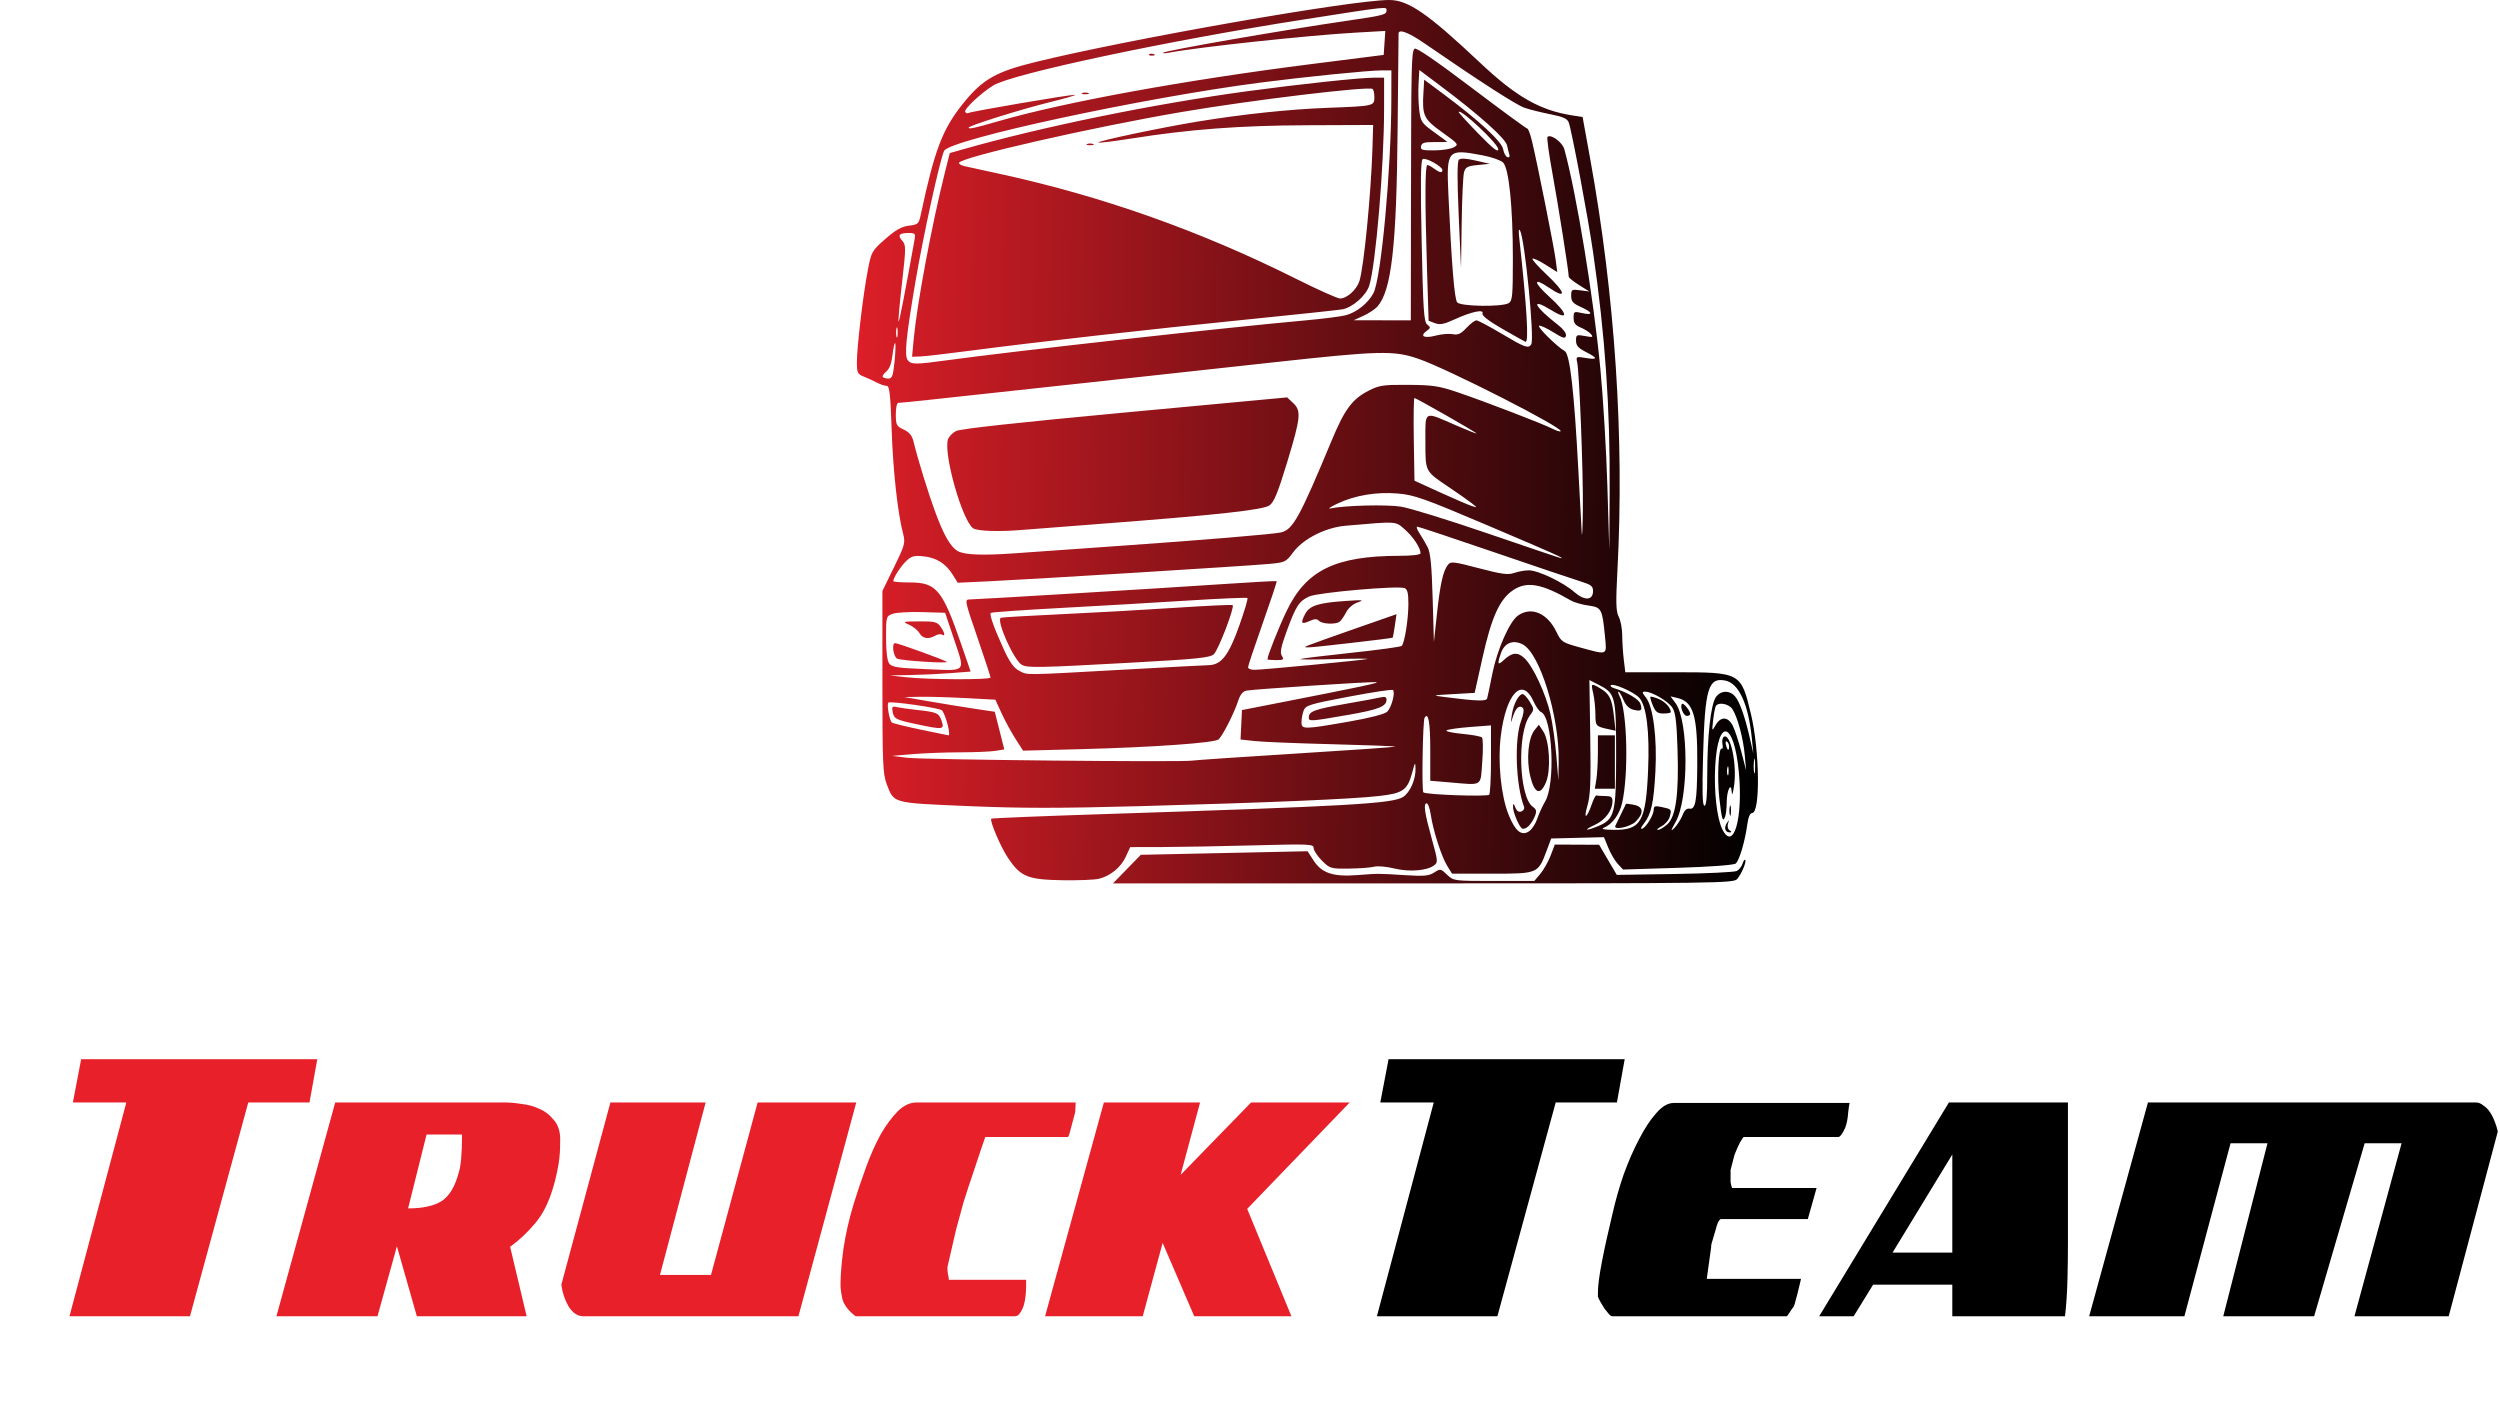 <?xml version="1.0" encoding="UTF-8"?> <svg xmlns="http://www.w3.org/2000/svg" width="283" height="159" viewBox="0 0 283 159" fill="none"><path d="M196.634 99.519C197.123 98.979 197.738 97.516 197.554 97.331C197.488 97.265 197.352 97.468 197.252 97.782C197.153 98.096 196.863 98.461 196.608 98.593C196.354 98.726 193.192 98.88 189.583 98.936L183.02 99.038L182.02 97.333L181.019 95.627L178.513 95.616L176.006 95.604L175.529 96.852C175.267 97.537 174.744 98.465 174.368 98.912L173.682 99.725H169.115C164.576 99.725 164.544 99.721 163.805 99.014C163.086 98.326 163.038 98.318 162.352 98.767C161.763 99.152 161.209 99.204 159.093 99.071C155.892 98.871 156.111 98.872 153.655 99.06C150.92 99.27 149.626 98.842 148.707 97.424L148.018 96.36L138.578 96.562L129.139 96.764L127.563 98.382L125.988 100H161.093C194.191 100 196.223 99.972 196.634 99.519ZM124.402 99.477C125.718 99.143 126.882 98.186 127.438 96.981L127.94 95.893L131.515 95.886C133.482 95.881 138.154 95.796 141.897 95.697C148.28 95.528 148.704 95.546 148.704 96C148.704 96.266 149.125 96.904 149.639 97.418C150.551 98.328 150.63 98.351 152.733 98.324C153.921 98.309 155.194 98.213 155.563 98.11C155.932 98.007 156.946 98.096 157.815 98.308C159.521 98.725 161.492 98.576 162.323 97.97C162.792 97.627 162.781 97.49 162.098 95.028C161.266 92.029 161.109 90.969 161.493 90.936C161.644 90.923 161.852 91.485 161.955 92.184C162.22 93.99 163.171 96.959 163.82 98.008L164.372 98.901H168.904C174.097 98.901 174.11 98.896 175.075 96.308L175.594 94.918L178.582 94.843L181.569 94.768L182.061 95.969C182.332 96.631 182.817 97.455 183.141 97.802L183.729 98.432L189.929 98.238C193.638 98.122 196.272 97.926 196.484 97.75C196.892 97.412 197.534 95.244 197.791 93.338C197.903 92.51 198.103 92.033 198.339 92.033C199.282 92.033 199.197 84.973 198.205 80.823C197.081 76.121 197.04 76.099 189.597 76.099H183.984L183.81 74.656C183.715 73.863 183.636 72.621 183.635 71.896C183.633 71.17 183.457 70.239 183.244 69.827C182.925 69.212 182.898 68.261 183.094 64.552C183.886 49.569 182.817 33.454 180.005 17.954L179.15 13.244L178.022 13.07C174.341 12.504 171.651 10.972 167.543 7.1C161.634 1.532 159.416 0 157.262 0C153.005 0 127.919 4.397 117.225 7.018C112.756 8.113 111.246 8.971 109.079 11.646C106.691 14.594 105.81 16.896 104.229 24.313C104.01 25.341 103.924 25.421 102.883 25.549C102.049 25.652 101.38 26.031 100.209 27.06C98.685 28.402 98.638 28.486 98.227 30.632C97.695 33.409 97 39.284 97 41.007C97 42.183 97.079 42.351 97.756 42.619C98.172 42.784 98.841 43.09 99.243 43.3C99.644 43.51 100.151 43.681 100.369 43.681C100.694 43.681 100.797 44.59 100.937 48.695C101.096 53.378 101.624 58.118 102.25 60.502C102.495 61.437 102.403 61.763 101.203 64.211L99.888 66.896V77.198C99.888 86.431 99.939 87.632 100.379 88.771C101.225 90.962 100.918 90.879 109.585 91.25C115.614 91.507 119.971 91.507 129.245 91.252C143.883 90.848 153.052 90.457 156.119 90.107C158.829 89.798 159.325 89.446 159.86 87.457C160.185 86.248 160.22 86.209 160.237 87.028C160.262 88.241 159.619 89.699 158.834 90.212C157.668 90.974 152.754 91.255 124.533 92.17C117.819 92.388 112.277 92.616 112.216 92.676C111.998 92.894 113.285 95.905 114.139 97.17C115.538 99.244 116.363 99.579 120.239 99.642C122.055 99.672 123.928 99.597 124.402 99.477ZM194.957 93.857C194.347 92.606 194.007 89.565 194.161 86.735C194.464 81.165 196.284 81.607 196.835 87.384C197.336 92.631 196.226 96.457 194.957 93.857ZM195.793 93.999C195.593 93.872 195.512 93.546 195.607 93.247C195.761 92.763 195.749 92.759 195.464 93.203C195.125 93.729 195.3 94.233 195.818 94.227C196.051 94.223 196.044 94.158 195.793 93.999ZM195.287 92.434C195.381 92.189 195.46 91.473 195.462 90.843C195.468 89.436 195.978 88.425 196.04 89.698C196.062 90.151 196.182 89.78 196.307 88.874C196.635 86.492 195.881 82.948 195.143 83.404C194.985 83.501 194.912 83.872 194.98 84.227C195.048 84.583 195.015 84.818 194.906 84.751C194.535 84.523 194.361 88.04 194.627 90.354C194.91 92.811 195.015 93.142 195.287 92.434ZM195.543 86.887C195.612 86.62 195.674 86.772 195.68 87.225C195.685 87.678 195.628 87.897 195.553 87.711C195.477 87.525 195.473 87.154 195.543 86.887ZM195.378 84.34C195.299 84.038 195.347 83.86 195.484 83.944C195.621 84.029 195.733 84.276 195.733 84.494C195.733 85.063 195.546 84.982 195.378 84.34ZM195.944 91.758C195.944 91.229 195.888 91.013 195.819 91.277C195.749 91.542 195.749 91.975 195.819 92.239C195.888 92.503 195.944 92.287 195.944 91.758ZM170.781 92.245C169.906 90.076 169.525 86.242 169.892 83.293C170.489 78.489 172.314 76.561 173.589 79.385C173.857 79.978 174.24 80.525 174.442 80.603C175.738 81.1 176.097 88.716 174.918 90.712C174.608 91.237 174.205 92.119 174.022 92.672C173.839 93.226 173.426 93.864 173.104 94.089C172.255 94.683 171.535 94.112 170.781 92.245ZM173.045 93.504C173.296 93.252 173.619 92.74 173.762 92.365C173.968 91.822 173.918 91.611 173.513 91.327C171.952 90.235 171.71 83.016 173.168 81.014C173.681 80.31 173.681 80.282 173.164 79.434C172.875 78.96 172.516 78.571 172.366 78.571C171.917 78.571 171.307 79.735 171.142 80.906C170.993 81.962 170.998 81.97 171.263 81.126C171.574 80.136 172.004 79.758 172.385 80.139C172.544 80.297 172.468 80.86 172.186 81.612C171.406 83.698 171.586 88.886 172.524 91.328C172.6 91.525 172.465 91.763 172.224 91.856C171.931 91.968 171.702 91.819 171.538 91.41C171.342 90.924 171.287 90.898 171.273 91.286C171.251 91.905 171.934 93.558 172.306 93.788C172.46 93.883 172.793 93.755 173.045 93.504ZM175.006 88.553C175.582 87.176 175.405 83.874 174.697 82.796L174.203 82.042L173.711 82.649C172.998 83.529 172.768 85.949 173.218 87.841C173.693 89.835 174.359 90.1 175.006 88.553ZM189.671 93.063C191.173 90.483 191.174 81.626 189.672 79.597L189.103 78.828L189.874 79.008C191.706 79.435 192.173 81.017 192.13 86.645C192.099 90.719 191.929 91.659 191.244 91.54C190.947 91.488 190.673 91.736 190.486 92.226C190.228 92.906 189.469 93.956 189.237 93.956C189.19 93.956 189.385 93.554 189.671 93.063ZM191.333 80.822C191.333 80.461 190.566 79.521 190.404 79.683C190.129 79.957 190.567 81.044 190.952 81.044C191.162 81.044 191.333 80.944 191.333 80.822ZM188.098 93.526C188.512 93.302 188.929 92.806 189.025 92.425C189.233 91.598 189.233 91.599 188.101 91.356C187.372 91.2 187.207 91.25 187.207 91.625C187.207 92.235 186.372 93.626 185.897 93.809C185.672 93.895 185.748 93.663 186.084 93.236C186.916 92.18 187.202 90.888 187.392 87.335C187.593 83.564 187.141 80.009 186.328 78.976C185.865 78.389 185.853 78.297 186.236 78.297C187 78.297 188.829 79.372 189.309 80.103C189.668 80.65 189.797 81.691 189.897 84.839C190.059 89.94 189.706 92.479 188.715 93.338C188.323 93.678 187.854 93.951 187.673 93.945C187.493 93.939 187.684 93.75 188.098 93.526ZM189.133 80.614C189.133 80.12 188.493 79.425 187.759 79.121C187.295 78.929 186.874 78.82 186.825 78.878C186.776 78.936 186.904 79.385 187.11 79.876C187.414 80.602 187.638 80.769 188.308 80.769C188.762 80.769 189.133 80.699 189.133 80.614ZM181.569 93.694C182.509 93.306 183.311 92.223 183.614 90.934C184.379 87.675 184.206 80.43 183.323 78.783C183.18 78.515 183.135 78.297 183.224 78.297C183.313 78.297 183.56 78.715 183.774 79.226C184.03 79.839 184.411 80.218 184.892 80.338C185.783 80.561 185.938 80.434 185.697 79.676C185.531 79.155 184.199 78.365 182.699 77.897C182.413 77.807 182.25 77.662 182.338 77.574C182.61 77.303 184.933 78.32 185.555 78.981C186.387 79.866 186.754 82.87 186.563 87.225C186.309 93.012 185.758 93.97 182.701 93.939C181.541 93.927 181.19 93.851 181.569 93.694ZM185.157 93.007C186.116 92.049 186.041 91.319 184.963 91.104C184.485 91.008 184.079 90.962 184.061 91.001C184.043 91.04 183.788 91.566 183.494 92.17C183.2 92.775 182.914 93.362 182.86 93.475C182.599 94.02 184.539 93.625 185.157 93.007ZM180.536 93.374C181.721 92.83 182.532 91.733 182.532 90.673C182.532 90.23 182.355 90.11 181.707 90.11C181.253 90.11 180.809 90.079 180.719 90.041C180.629 90.003 180.391 90.452 180.189 91.037C179.622 92.685 179.219 92.831 179.693 91.217C180.032 90.06 180.095 88.539 180.017 83.382L179.919 76.982L180.947 77.505C182.872 78.487 182.945 78.775 182.945 85.428C182.945 92.112 182.786 92.737 180.896 93.522C179.462 94.118 179.174 93.999 180.536 93.374ZM182.807 86.264V83.242H181.845H180.882L180.879 85.233C180.877 86.329 180.799 87.689 180.705 88.255L180.535 89.286H181.671H182.807L182.807 86.264ZM182.69 81.027C182.47 79.092 182.196 78.541 181.137 77.916C180.109 77.31 180.082 77.33 180.354 78.503C180.486 79.069 180.597 80.124 180.6 80.847C180.607 82.2 180.629 82.225 182.088 82.546L182.881 82.721L182.69 81.027ZM192.788 85.508C192.997 77.943 193.369 76.677 195.28 77.035C196.841 77.327 197.925 79.698 198.32 83.688L198.48 85.302L198.074 83.522C197.507 81.043 196.915 79.392 196.379 78.8C195.742 78.097 194.732 78.166 194.219 78.947C193.654 79.808 193.263 83.384 193.26 87.706C193.258 90.147 193.163 91.209 192.944 91.209C192.714 91.209 192.672 89.689 192.788 85.508ZM161.122 89.694C160.924 89.496 161.057 81.582 161.264 81.246C161.689 80.554 161.905 81.778 161.905 84.866V88.381L164.01 88.558C167.933 88.89 167.574 89.112 167.792 86.222C167.896 84.839 167.881 83.606 167.757 83.482C167.633 83.359 166.63 83.174 165.529 83.071C164.428 82.969 163.626 82.795 163.748 82.685C163.869 82.575 165.051 82.401 166.374 82.299L168.781 82.114V85.929C168.781 88.027 168.688 89.841 168.575 89.96C168.336 90.21 161.391 89.962 161.122 89.694ZM175.521 80.879C175.006 78.564 173.534 75.396 172.553 74.493C171.776 73.778 171.169 73.842 170.205 74.739C169.529 75.367 169.469 75.198 169.915 73.922C170.318 72.766 171.281 72.384 172.37 72.947C174.331 73.96 176.537 81.173 176.443 86.264L176.405 88.324L176.179 85.577C176.056 84.066 175.759 81.952 175.521 80.879ZM198.561 86.061C198.624 85.644 198.678 85.92 198.68 86.676C198.682 87.431 198.63 87.773 198.565 87.435C198.5 87.097 198.498 86.479 198.561 86.061ZM196.144 82.14C195.608 81.104 194.79 81.077 194.214 82.074C193.78 82.826 193.779 82.824 193.928 81.502C194.011 80.772 194.149 80.061 194.235 79.922C194.536 79.436 195.718 79.666 196.116 80.288C196.705 81.209 197.338 83.581 197.51 85.514L197.662 87.225L197.116 85.093C196.815 83.92 196.378 82.591 196.144 82.14ZM102.638 85.777L100.988 85.567L103.326 85.367C104.611 85.258 107.025 85.166 108.688 85.163C110.352 85.161 112.158 85.085 112.7 84.996L113.686 84.833L113.147 82.703L112.608 80.572L110.236 80.216C108.931 80.019 106.626 79.644 105.113 79.382L102.363 78.905L104.176 78.876C105.173 78.859 107.494 78.927 109.332 79.026L112.675 79.205L113.379 80.743C113.766 81.588 114.472 82.886 114.948 83.627L115.813 84.975L122.427 84.803C130.471 84.594 137.437 84.1 137.932 83.705C138.376 83.35 139.701 80.748 140.162 79.327C140.387 78.634 140.692 78.258 141.094 78.179C141.888 78.023 154.664 77.183 155.717 77.218C156.457 77.242 154.346 77.691 143.754 79.76L140.591 80.379L140.51 82.045L140.429 83.712L142.023 83.888C142.899 83.985 146.866 84.147 150.838 84.247C154.809 84.347 158.018 84.47 157.967 84.52C157.917 84.57 152.873 84.922 146.758 85.301C140.644 85.68 135.331 86.041 134.953 86.103C133.772 86.295 104.377 85.999 102.638 85.777ZM104.196 82.588C102.493 82.229 101.033 81.868 100.951 81.786C100.667 81.501 100.359 79.667 100.574 79.534C100.879 79.346 106.391 80.145 106.629 80.412C107.043 80.876 107.664 83.242 107.371 83.242C107.327 83.242 105.898 82.948 104.196 82.588ZM106.589 81.605C106.272 80.697 106.085 80.615 103.738 80.359C102.83 80.26 101.825 80.117 101.503 80.041C101.003 79.922 100.938 80.002 101.05 80.592C101.202 81.384 101.411 81.487 103.962 82.023C106.762 82.612 106.931 82.585 106.589 81.605ZM147.329 81.749C147.329 81.381 147.44 80.789 147.575 80.433C147.8 79.843 148.24 79.707 152.67 78.866C155.337 78.359 157.593 78.018 157.683 78.108C157.977 78.401 157.506 80.134 157.01 80.582C156.72 80.845 154.989 81.287 152.684 81.689C147.552 82.584 147.329 82.586 147.329 81.749ZM152.605 80.926C156.077 80.321 156.955 79.972 156.955 79.195C156.955 78.91 156.767 78.832 156.336 78.935C155.996 79.017 154.17 79.354 152.28 79.683C148.803 80.288 148.154 80.529 148.154 81.215C148.154 81.684 148.313 81.674 152.605 80.926ZM163.555 78.906C162.053 78.715 162.059 78.712 164.487 78.574L166.931 78.434L167.84 74.363C168.844 69.866 169.759 67.848 171.256 66.827C172.823 65.758 174.495 66.052 177.837 67.983C178.204 68.195 179.09 68.449 179.806 68.547C181.295 68.752 181.375 68.901 181.684 72.047C181.897 74.218 182.027 74.159 178.925 73.31C176.846 72.74 176.743 72.674 176.187 71.525C175.155 69.397 173.342 68.626 171.84 69.678C170.882 70.348 169.471 73.549 168.929 76.283C168.665 77.617 168.403 78.865 168.347 79.055C168.245 79.406 167.244 79.375 163.555 78.906ZM102.5 76.658L100.713 76.457L103.051 76.414C104.336 76.39 106.398 76.292 107.633 76.196L109.878 76.021L108.789 72.866C106.682 66.761 105.992 65.934 103.013 65.934C101.975 65.934 101.125 65.866 101.125 65.783C101.125 65.392 101.969 64.082 102.6 63.493C103.195 62.938 103.498 62.86 104.583 62.982C106.045 63.147 107.07 63.803 107.863 65.08L108.413 65.967L111.989 65.8C116.731 65.579 141.168 64.065 143.616 63.841C145.475 63.671 145.57 63.626 146.375 62.537C147.517 60.992 150.038 59.711 152.325 59.513C158.238 59 157.94 58.982 159.021 59.93C159.972 60.764 160.805 62.022 160.805 62.624C160.805 62.803 159.892 62.914 158.399 62.917C151.146 62.934 147.85 64.551 145.64 69.174C144.716 71.11 143.479 74.232 143.479 74.631C143.479 74.683 143.913 74.725 144.444 74.725C145.294 74.725 145.373 74.668 145.109 74.244C144.876 73.871 144.997 73.249 145.653 71.454C146.7 68.589 147.051 68.048 148.202 67.52C149.185 67.069 158.221 66.277 158.995 66.574C159.324 66.7 159.43 67.137 159.43 68.36C159.43 70.102 158.999 72.796 158.67 73.117C158.559 73.225 155.992 73.576 152.967 73.897C149.942 74.218 147.343 74.536 147.192 74.604C147.04 74.672 148.773 74.675 151.042 74.611C153.311 74.547 154.982 74.543 154.755 74.602C154.214 74.743 142.926 75.824 141.996 75.824C141.602 75.824 141.279 75.695 141.279 75.536C141.279 75.377 142.026 73.135 142.939 70.555C143.852 67.974 144.563 65.829 144.52 65.788C144.477 65.748 141.933 65.884 138.867 66.092C131.857 66.566 110.562 67.857 109.76 67.857C109.182 67.857 109.213 68.009 110.644 72.166C111.459 74.535 112.126 76.575 112.126 76.698C112.126 76.97 105.009 76.94 102.5 76.658ZM153.083 72.766C155.567 72.482 157.624 72.22 157.654 72.183C157.685 72.146 157.794 71.533 157.897 70.821L158.085 69.527L153.464 71.14C150.922 72.027 148.532 72.88 148.154 73.035C147.227 73.415 147.559 73.397 153.083 72.766ZM151.622 70.394C151.79 70.283 152.124 69.81 152.363 69.344C152.629 68.824 153.15 68.375 153.708 68.184C154.479 67.921 154.284 67.896 152.417 68.022C149.188 68.24 148.238 68.547 147.723 69.541C147.194 70.564 147.311 70.726 148.264 70.292C148.822 70.038 149.07 70.036 149.317 70.282C149.674 70.639 151.144 70.71 151.622 70.394ZM115.385 75.94C114.771 75.623 114.304 74.978 113.644 73.536C112.521 71.081 111.979 69.561 112.16 69.38C112.237 69.303 115.819 69.051 120.12 68.82C124.421 68.589 130.896 68.211 134.508 67.981C138.121 67.751 141.137 67.624 141.212 67.698C141.286 67.773 140.873 69.168 140.294 70.799C139.094 74.18 138.26 75.262 136.831 75.296C136.327 75.308 131.955 75.539 127.115 75.809C115.683 76.447 116.352 76.44 115.385 75.94ZM128.289 75.001C135.548 74.6 136.97 74.453 137.405 74.059C137.91 73.603 139.777 68.738 139.539 68.5C139.473 68.434 136.588 68.568 133.129 68.798C129.67 69.027 123.87 69.354 120.239 69.523C116.609 69.693 113.493 69.874 113.315 69.927C112.696 70.109 114.766 74.775 115.684 75.266C116.345 75.619 117.585 75.593 128.289 75.001ZM100.658 75.109C100.428 74.795 100.3 73.751 100.3 72.193C100.3 69.82 100.316 69.76 101.031 69.489C101.432 69.337 102.937 69.247 104.376 69.29L106.99 69.368L107.908 72.105C109.291 76.228 109.532 75.934 104.921 75.751C101.608 75.62 100.961 75.523 100.658 75.109ZM107.172 74.92C107.015 74.746 101.656 72.802 101.332 72.802C100.9 72.802 101.131 74.394 101.588 74.569C102.19 74.8 107.357 75.125 107.172 74.92ZM105.872 71.955C106.138 71.8 106.478 71.749 106.628 71.842C107.037 72.094 106.957 71.631 106.473 70.94C106.096 70.403 105.805 70.331 104.066 70.34C102.181 70.351 102.127 70.368 102.913 70.72C103.367 70.922 103.894 71.35 104.084 71.671C104.458 72.299 105.103 72.402 105.872 71.955ZM161.611 61.95C161.378 61.497 160.963 60.786 160.69 60.371C160.416 59.955 160.299 59.615 160.43 59.615C160.562 59.615 164.505 60.928 169.194 62.533C173.883 64.138 178.307 65.631 179.026 65.85C180.101 66.18 180.332 66.364 180.332 66.898C180.332 67.983 179.373 68.037 178.211 67.019C176.947 65.91 174.122 64.561 173.063 64.561C172.62 64.561 171.878 64.694 171.413 64.856C170.716 65.1 170.016 65.007 167.406 64.322C164.499 63.56 164.215 63.529 163.897 63.945C163.35 64.66 163.028 66.105 162.66 69.505L162.318 72.665L162.176 67.72C162.071 64.028 161.928 62.566 161.611 61.95ZM168.485 60.412C164.034 58.886 159.588 57.51 158.605 57.355C156.952 57.094 152.229 57.211 150.629 57.552C150.251 57.632 150.576 57.397 151.351 57.029C153.375 56.068 155.792 55.66 158.241 55.867C160.098 56.024 161.192 56.413 168.47 59.506C176.036 62.722 177.077 63.187 176.712 63.187C176.638 63.187 172.935 61.938 168.485 60.412ZM108.369 62.357C107.571 61.859 106.821 60.54 105.872 57.967C105.053 55.743 103.921 52.074 103.415 50C103.244 49.301 102.939 48.926 102.296 48.626C101.485 48.248 101.412 48.108 101.406 46.909C101.403 46.186 101.528 45.604 101.686 45.604C101.843 45.604 103.112 45.483 104.505 45.334C109.847 44.764 133.117 42.231 144.029 41.032C156.223 39.691 157.796 39.653 160.604 40.631C163.97 41.802 177.021 48.453 176.661 48.814C176.59 48.884 176.181 48.76 175.751 48.538C174.699 47.996 168.137 45.471 165.068 44.428C162.898 43.69 162.204 43.584 159.43 43.565C156.579 43.546 156.135 43.611 154.927 44.228C153.075 45.173 152.215 46.33 150.75 49.852C147.132 58.548 146.371 59.934 145.03 60.266C144.233 60.463 136.26 61.127 126.427 61.815C121.965 62.127 116.829 62.491 115.014 62.623C111.193 62.903 109.11 62.819 108.369 62.357ZM115.839 59.976C116.444 59.923 120.219 59.631 124.227 59.327C137.774 58.297 143.002 57.727 143.719 57.202C144.222 56.833 144.679 55.711 145.706 52.331C147.248 47.25 147.323 46.502 146.38 45.617L145.705 44.984L127.334 46.697C115.335 47.816 108.708 48.542 108.227 48.79C107.821 48.999 107.407 49.431 107.306 49.749C106.789 51.377 108.899 58.846 110.142 59.789C110.594 60.132 113.108 60.215 115.839 59.976ZM181.167 41.801C180.393 33.699 178.469 21.963 177.084 16.896C176.868 16.105 175.541 15.134 175.175 15.499C175.085 15.589 175.344 17.486 175.752 19.714C176.407 23.294 177.582 30.745 177.582 31.323C177.582 31.441 178.108 31.866 178.75 32.268L179.919 32.999L178.888 32.863C177.911 32.734 177.857 32.767 177.857 33.492C177.857 34.119 178.055 34.347 178.957 34.753C180.314 35.364 180.387 35.731 179.094 35.44C178.173 35.232 178.132 35.256 178.132 35.985C178.132 36.57 178.32 36.825 178.948 37.084C179.396 37.27 179.915 37.604 180.1 37.827C180.39 38.175 180.296 38.205 179.421 38.041C178.464 37.862 178.407 37.891 178.407 38.563C178.407 39.117 178.651 39.399 179.507 39.835C180.905 40.548 180.902 40.757 179.495 40.52C178.433 40.341 178.39 40.361 178.531 40.977C178.786 42.09 179.23 53.529 179.18 57.692C179.154 59.883 179.096 61.058 179.052 60.302C179.007 59.547 178.837 56.394 178.673 53.297C178.198 44.287 177.715 40.069 177.122 39.737C176.245 39.247 173.948 36.97 174.233 36.875C174.385 36.824 175.108 37.156 175.839 37.613C176.952 38.307 177.185 38.37 177.266 38C177.321 37.747 176.967 37.251 176.442 36.842C173.627 34.655 173.127 33.584 175.643 35.13C177.657 36.368 177.492 35.496 175.345 33.555C173.566 31.947 173.536 31.343 175.295 32.536C177.426 33.983 177.282 33.144 175.039 31.045C174.095 30.161 173.392 29.368 173.478 29.282C173.563 29.197 174.229 29.505 174.958 29.966L176.282 30.805L176.091 29.345C175.901 27.887 174.074 18.735 173.428 16.003C173.24 15.21 173 14.56 172.895 14.56C172.789 14.56 169.934 12.464 166.549 9.903C162.569 6.89 160.301 5.339 160.128 5.512C159.775 5.865 159.745 7.15 159.723 22.871L159.705 36.264L156.474 36.258L153.242 36.252L154.342 35.747C154.947 35.469 155.656 35.002 155.916 34.709C157.52 32.906 158.092 27.876 158.211 14.56C158.263 8.743 158.311 3.891 158.318 3.777C158.349 3.253 159.475 3.684 161.227 4.892C167.327 9.098 171.628 11.871 172.547 12.192C173.123 12.393 174.443 12.724 175.482 12.929C176.932 13.214 177.419 13.43 177.58 13.861C177.922 14.778 179.759 24.569 180.339 28.571C181.705 37.988 182.273 46.191 182.212 55.632L182.17 62.225L181.955 55.008C181.837 51.039 181.482 45.096 181.167 41.801ZM163.053 55.754L160.118 54.415L160.042 49.735C160.001 47.161 160.033 45.055 160.113 45.055C160.315 45.055 167.131 48.946 167.131 49.061C167.131 49.113 166.11 48.711 164.862 48.168C161.097 46.529 161.355 46.397 161.355 49.968C161.355 53.461 161.273 53.305 164.142 55.234C165.105 55.881 166.203 56.653 166.581 56.948C167.263 57.481 167.263 57.484 166.629 57.289C166.277 57.181 164.668 56.49 163.053 55.754ZM99.945 42.686C99.851 42.591 100.019 42.313 100.319 42.068C100.682 41.771 100.922 41.134 101.034 40.172C101.127 39.375 101.261 38.78 101.332 38.851C101.402 38.921 101.372 39.851 101.264 40.918C101.106 42.499 100.982 42.857 100.593 42.857C100.331 42.857 100.04 42.78 99.945 42.686ZM102.777 40.798C102.349 40.283 102.533 38.36 103.631 31.868C104.506 26.699 106.44 17.894 106.881 17.069C107.575 15.774 129.331 11.081 142.654 9.353C147.741 8.693 154.963 7.967 156.443 7.967H157.505L157.5 11.195C157.486 19.209 156.357 31.475 155.475 33.178C154.891 34.307 153.556 35.374 152.336 35.686C151.775 35.829 149.77 36.086 147.879 36.257C138.452 37.11 115.038 39.713 107.313 40.768C103.616 41.273 103.174 41.276 102.777 40.798ZM110.064 39.669C117.072 38.745 130.169 37.271 141.416 36.141C146.71 35.609 151.447 35.104 151.942 35.018C153.098 34.819 154.643 33.462 154.998 32.335C155.738 29.99 156.677 18.788 156.679 12.294L156.68 8.791H155.572C153.977 8.791 147.18 9.516 141.278 10.315C130.601 11.762 118.05 14.326 108.926 16.926L107.513 17.329L106.947 19.585C105.474 25.457 103.798 34.42 103.431 38.393L103.246 40.385L104.18 40.353C104.693 40.336 107.341 40.028 110.064 39.669ZM146.727 31.567C135.839 26.121 124.752 22.197 113.089 19.662C111.274 19.268 109.51 18.883 109.17 18.808C108.829 18.733 108.551 18.569 108.551 18.445C108.551 17.844 123.616 14.401 133.853 12.663C141.717 11.327 154.845 9.743 155.369 10.067C155.485 10.139 155.58 10.559 155.58 11C155.58 11.997 155.53 12.008 150.354 12.203C145.978 12.367 140.737 12.918 135.641 13.751C131.507 14.427 124.173 15.972 124.335 16.133C124.401 16.199 126.044 16.002 127.985 15.694C134.693 14.632 140.295 14.208 148.017 14.177L155.442 14.148L155.362 16.758C155.205 21.896 154.394 30.188 153.892 31.795C153.582 32.788 152.475 33.791 151.689 33.791C151.405 33.791 149.172 32.79 146.727 31.567ZM123.746 16.302C123.557 16.225 123.247 16.225 123.058 16.302C122.869 16.378 123.024 16.44 123.402 16.44C123.78 16.44 123.935 16.378 123.746 16.302ZM169.983 37.775C168.589 36.944 167.303 36.264 167.125 36.264C166.947 36.264 166.441 36.649 166.001 37.12C165.369 37.795 165.042 37.944 164.447 37.828C164.032 37.748 163.171 37.82 162.533 37.989C161.227 38.335 160.672 38.066 161.477 37.477C161.962 37.123 161.97 37.056 161.568 36.745C161.185 36.447 161.1 35.188 160.931 27.304C160.788 20.597 160.82 18.155 161.051 18.012C161.396 17.799 163.28 18.848 163.28 19.253C163.28 19.611 162.953 19.552 162.334 19.085C162.04 18.863 161.7 18.681 161.578 18.681C161.308 18.681 161.294 22.674 161.537 30.474L161.719 36.311L162.429 36.581C162.993 36.795 163.45 36.708 164.654 36.157C166.574 35.277 168.012 34.972 167.817 35.486C167.727 35.722 168.524 36.339 170.064 37.225C171.376 37.981 172.552 38.64 172.678 38.69C173.087 38.855 172.846 34.839 171.963 26.786C171.89 26.12 171.932 25.849 172.069 26.099C172.614 27.087 173.722 38.359 173.336 38.983C173.022 39.49 172.615 39.343 169.983 37.775ZM101.486 37.157C101.555 36.892 101.612 37.108 101.612 37.637C101.612 38.166 101.555 38.383 101.486 38.118C101.417 37.854 101.417 37.421 101.486 37.157ZM102.107 32.028C102.563 28.034 102.565 27.724 102.134 27.249C101.573 26.63 101.783 26.374 102.852 26.374C103.586 26.374 103.65 26.445 103.527 27.129C102.432 33.231 101.798 36.478 101.718 36.398C101.664 36.344 101.839 34.377 102.107 32.028ZM164.953 34.23C164.64 33.853 164.323 29.972 163.964 22.115C163.727 16.922 163.808 16.826 167.84 17.586C168.853 17.777 169.893 18.144 170.151 18.401C170.813 19.063 171.256 23.409 171.256 29.254C171.256 33.521 171.204 34.069 170.775 34.319C170.01 34.764 165.337 34.693 164.953 34.23ZM165.462 25.275C165.502 22.479 165.621 19.883 165.725 19.506C165.888 18.918 166.113 18.799 167.279 18.681L168.643 18.544L167.033 18.174C165.935 17.922 165.333 17.894 165.142 18.086C164.951 18.277 164.945 20.296 165.124 24.362L165.388 30.357L165.462 25.275ZM170.156 16.887C170.006 16.032 167.417 13.638 163.418 10.66L161.218 9.022L161.132 10.486C160.979 13.096 161.162 13.483 163.267 14.983C165.094 16.284 165.15 16.357 164.572 16.678C164.24 16.863 163.247 17.018 162.366 17.023C160.985 17.032 160.778 16.967 160.861 16.552C160.939 16.166 161.24 16.074 162.394 16.083C163.184 16.09 163.831 16.08 163.831 16.062C163.831 16.045 163.156 15.545 162.332 14.952C160.938 13.949 160.822 13.778 160.663 12.5C160.568 11.745 160.531 10.406 160.58 9.525L160.668 7.923L163.143 9.78C167.439 13.004 170.428 15.68 170.596 16.453C170.682 16.848 170.804 17.335 170.867 17.537C170.93 17.739 170.827 17.852 170.638 17.789C170.448 17.726 170.232 17.32 170.156 16.887ZM165.119 12.678C165.335 12.268 169.606 16.281 169.605 16.894C169.605 17.302 169.015 16.838 167.336 15.11C166.089 13.825 165.091 12.731 165.119 12.678ZM109.651 14.446C109.651 14.227 115.58 12.371 118.864 11.561C120.679 11.113 121.95 10.74 121.688 10.731C121.073 10.71 109.911 12.614 109.628 12.789C109.51 12.861 109.345 12.81 109.261 12.674C109.078 12.378 111.027 10.541 112.452 9.666C114.599 8.347 132.108 4.625 147.419 2.232C157.378 0.676 156.955 0.722 156.955 1.198C156.955 1.658 156.596 1.751 152.555 2.34C145.182 3.415 131.876 5.727 131.653 5.972C131.577 6.055 131.917 6.046 132.408 5.953C135.691 5.329 148.105 3.998 153.517 3.69L156.817 3.502L156.726 4.859L156.634 6.216L148.475 7.25C134.162 9.064 120.473 11.56 113.089 13.701C110.292 14.512 109.651 14.65 109.651 14.446ZM123.196 10.532C123.007 10.456 122.697 10.456 122.508 10.532C122.319 10.608 122.474 10.671 122.852 10.671C123.23 10.671 123.385 10.608 123.196 10.532ZM130.604 6.131C130.406 6.052 130.169 6.061 130.077 6.153C129.986 6.244 130.148 6.309 130.438 6.297C130.759 6.284 130.824 6.219 130.604 6.131Z" fill="url(#paint0_linear_5_3)"></path><path d="M155.865 149H169.505L176.105 124.8H183.035L183.915 119.905H157.185L156.25 124.8H162.3L155.865 149ZM180.886 146.25V146.8C180.959 146.983 181.069 147.203 181.216 147.46C181.362 147.717 181.509 147.955 181.656 148.175C181.839 148.395 182.004 148.597 182.151 148.78C182.297 148.927 182.407 149 182.481 149H202.226C202.299 149 202.409 148.872 202.556 148.615C202.739 148.322 202.904 148.083 203.051 147.9C203.124 147.753 203.197 147.515 203.271 147.185C203.381 146.818 203.491 146.397 203.601 145.92L203.876 144.765H193.206L193.701 141.19C193.701 141.19 193.701 141.153 193.701 141.08C193.701 141.007 193.719 140.897 193.756 140.75L194.196 139.265C194.379 138.495 194.581 138.073 194.801 138H204.646L205.636 134.48H196.066C195.992 134.26 195.937 134.04 195.901 133.82C195.901 133.563 195.901 133.307 195.901 133.05V132.445L196.341 130.74C196.524 130.263 196.726 129.805 196.946 129.365C197.202 128.925 197.349 128.705 197.386 128.705H208.111C208.294 128.705 208.551 128.357 208.881 127.66C209.064 127.147 209.174 126.578 209.211 125.955C209.284 125.332 209.339 124.965 209.376 124.855H189.466C188.806 124.855 188.146 125.24 187.486 126.01C186.826 126.743 186.184 127.715 185.561 128.925C184.937 130.098 184.351 131.437 183.801 132.94C183.287 134.443 182.866 135.928 182.536 137.395C182.022 139.522 181.619 141.355 181.326 142.895C181.032 144.435 180.886 145.553 180.886 146.25ZM234.091 124.8V140.695C234.091 142.015 234.073 143.408 234.036 144.875C234 146.305 233.908 147.68 233.761 149H221.001V145.425H212.036L209.836 149H205.931L220.616 124.8H234.091ZM221.001 130.685L214.236 141.795H221.001V130.685ZM282.748 128.1C282.675 127.733 282.565 127.367 282.418 127C282.271 126.597 282.088 126.23 281.868 125.9C281.648 125.57 281.391 125.313 281.098 125.13C280.841 124.91 280.566 124.8 280.273 124.8H243.148L236.493 149H247.273L252.498 129.42H256.678L251.673 149H261.958L267.678 129.42H271.858L266.523 149H277.193L282.748 128.1Z" fill="black"></path><path d="M7.865 149H21.505L28.105 124.8H35.035L35.915 119.905H9.185L8.25 124.8H14.3L7.865 149ZM37.946 124.8L31.291 149H42.731L44.931 141.08L47.186 149H59.616L57.746 141.135C58.809 140.365 59.762 139.467 60.606 138.44C61.486 137.413 62.182 135.983 62.696 134.15L62.861 133.545C63.007 132.958 63.136 132.335 63.246 131.675C63.356 130.978 63.411 130.172 63.411 129.255V128.76C63.374 127.917 63.117 127.238 62.641 126.725C62.201 126.175 61.669 125.772 61.046 125.515C60.422 125.222 59.744 125.038 59.011 124.965C58.314 124.855 57.691 124.8 57.141 124.8H37.946ZM48.286 128.43H52.301C52.301 130.593 52.172 132.042 51.916 132.775C51.512 134.315 50.871 135.378 49.991 135.965C49.111 136.515 47.846 136.79 46.196 136.79L48.286 128.43ZM69.098 124.8H79.878L74.708 144.325H80.483L85.763 124.8H96.928L90.383 149H66.018C65.395 149 64.845 148.633 64.368 147.9C63.928 147.13 63.653 146.305 63.543 145.425L69.098 124.8ZM95.147 145.425C95.147 145.865 95.22 146.415 95.367 147.075C95.55 147.735 96.045 148.377 96.852 149H114.892C115.112 149 115.295 148.89 115.442 148.67C115.625 148.413 115.772 148.12 115.882 147.79C115.992 147.423 116.065 147.038 116.102 146.635C116.139 146.232 116.157 145.865 116.157 145.535V144.875H107.412C107.412 144.692 107.375 144.472 107.302 144.215C107.265 143.922 107.247 143.665 107.247 143.445L108.237 139.155C108.457 138.312 108.732 137.303 109.062 136.13C109.429 134.957 109.795 133.838 110.162 132.775C110.529 131.675 110.84 130.74 111.097 129.97C111.354 129.2 111.5 128.778 111.537 128.705H120.887C120.924 128.705 120.979 128.595 121.052 128.375C121.125 128.118 121.199 127.843 121.272 127.55L121.712 125.9L121.767 124.8H103.782C103.012 124.8 102.297 125.13 101.637 125.79C100.977 126.45 100.335 127.312 99.712 128.375C99.125 129.438 98.575 130.667 98.062 132.06C97.549 133.453 97.072 134.865 96.632 136.295C96.119 137.982 95.734 139.668 95.477 141.355C95.257 143.005 95.147 144.362 95.147 145.425ZM124.957 124.8L118.302 149H129.357L131.612 140.695L135.187 149H146.187L141.182 136.845L152.787 124.8H141.622L133.647 132.995L135.847 124.8H124.957Z" fill="#E8202A"></path><defs><linearGradient id="paint0_linear_5_3" x1="199" y1="73.889" x2="90.902" y2="72.23" gradientUnits="userSpaceOnUse"><stop></stop><stop offset="1" stop-color="#E8202A"></stop></linearGradient></defs></svg> 